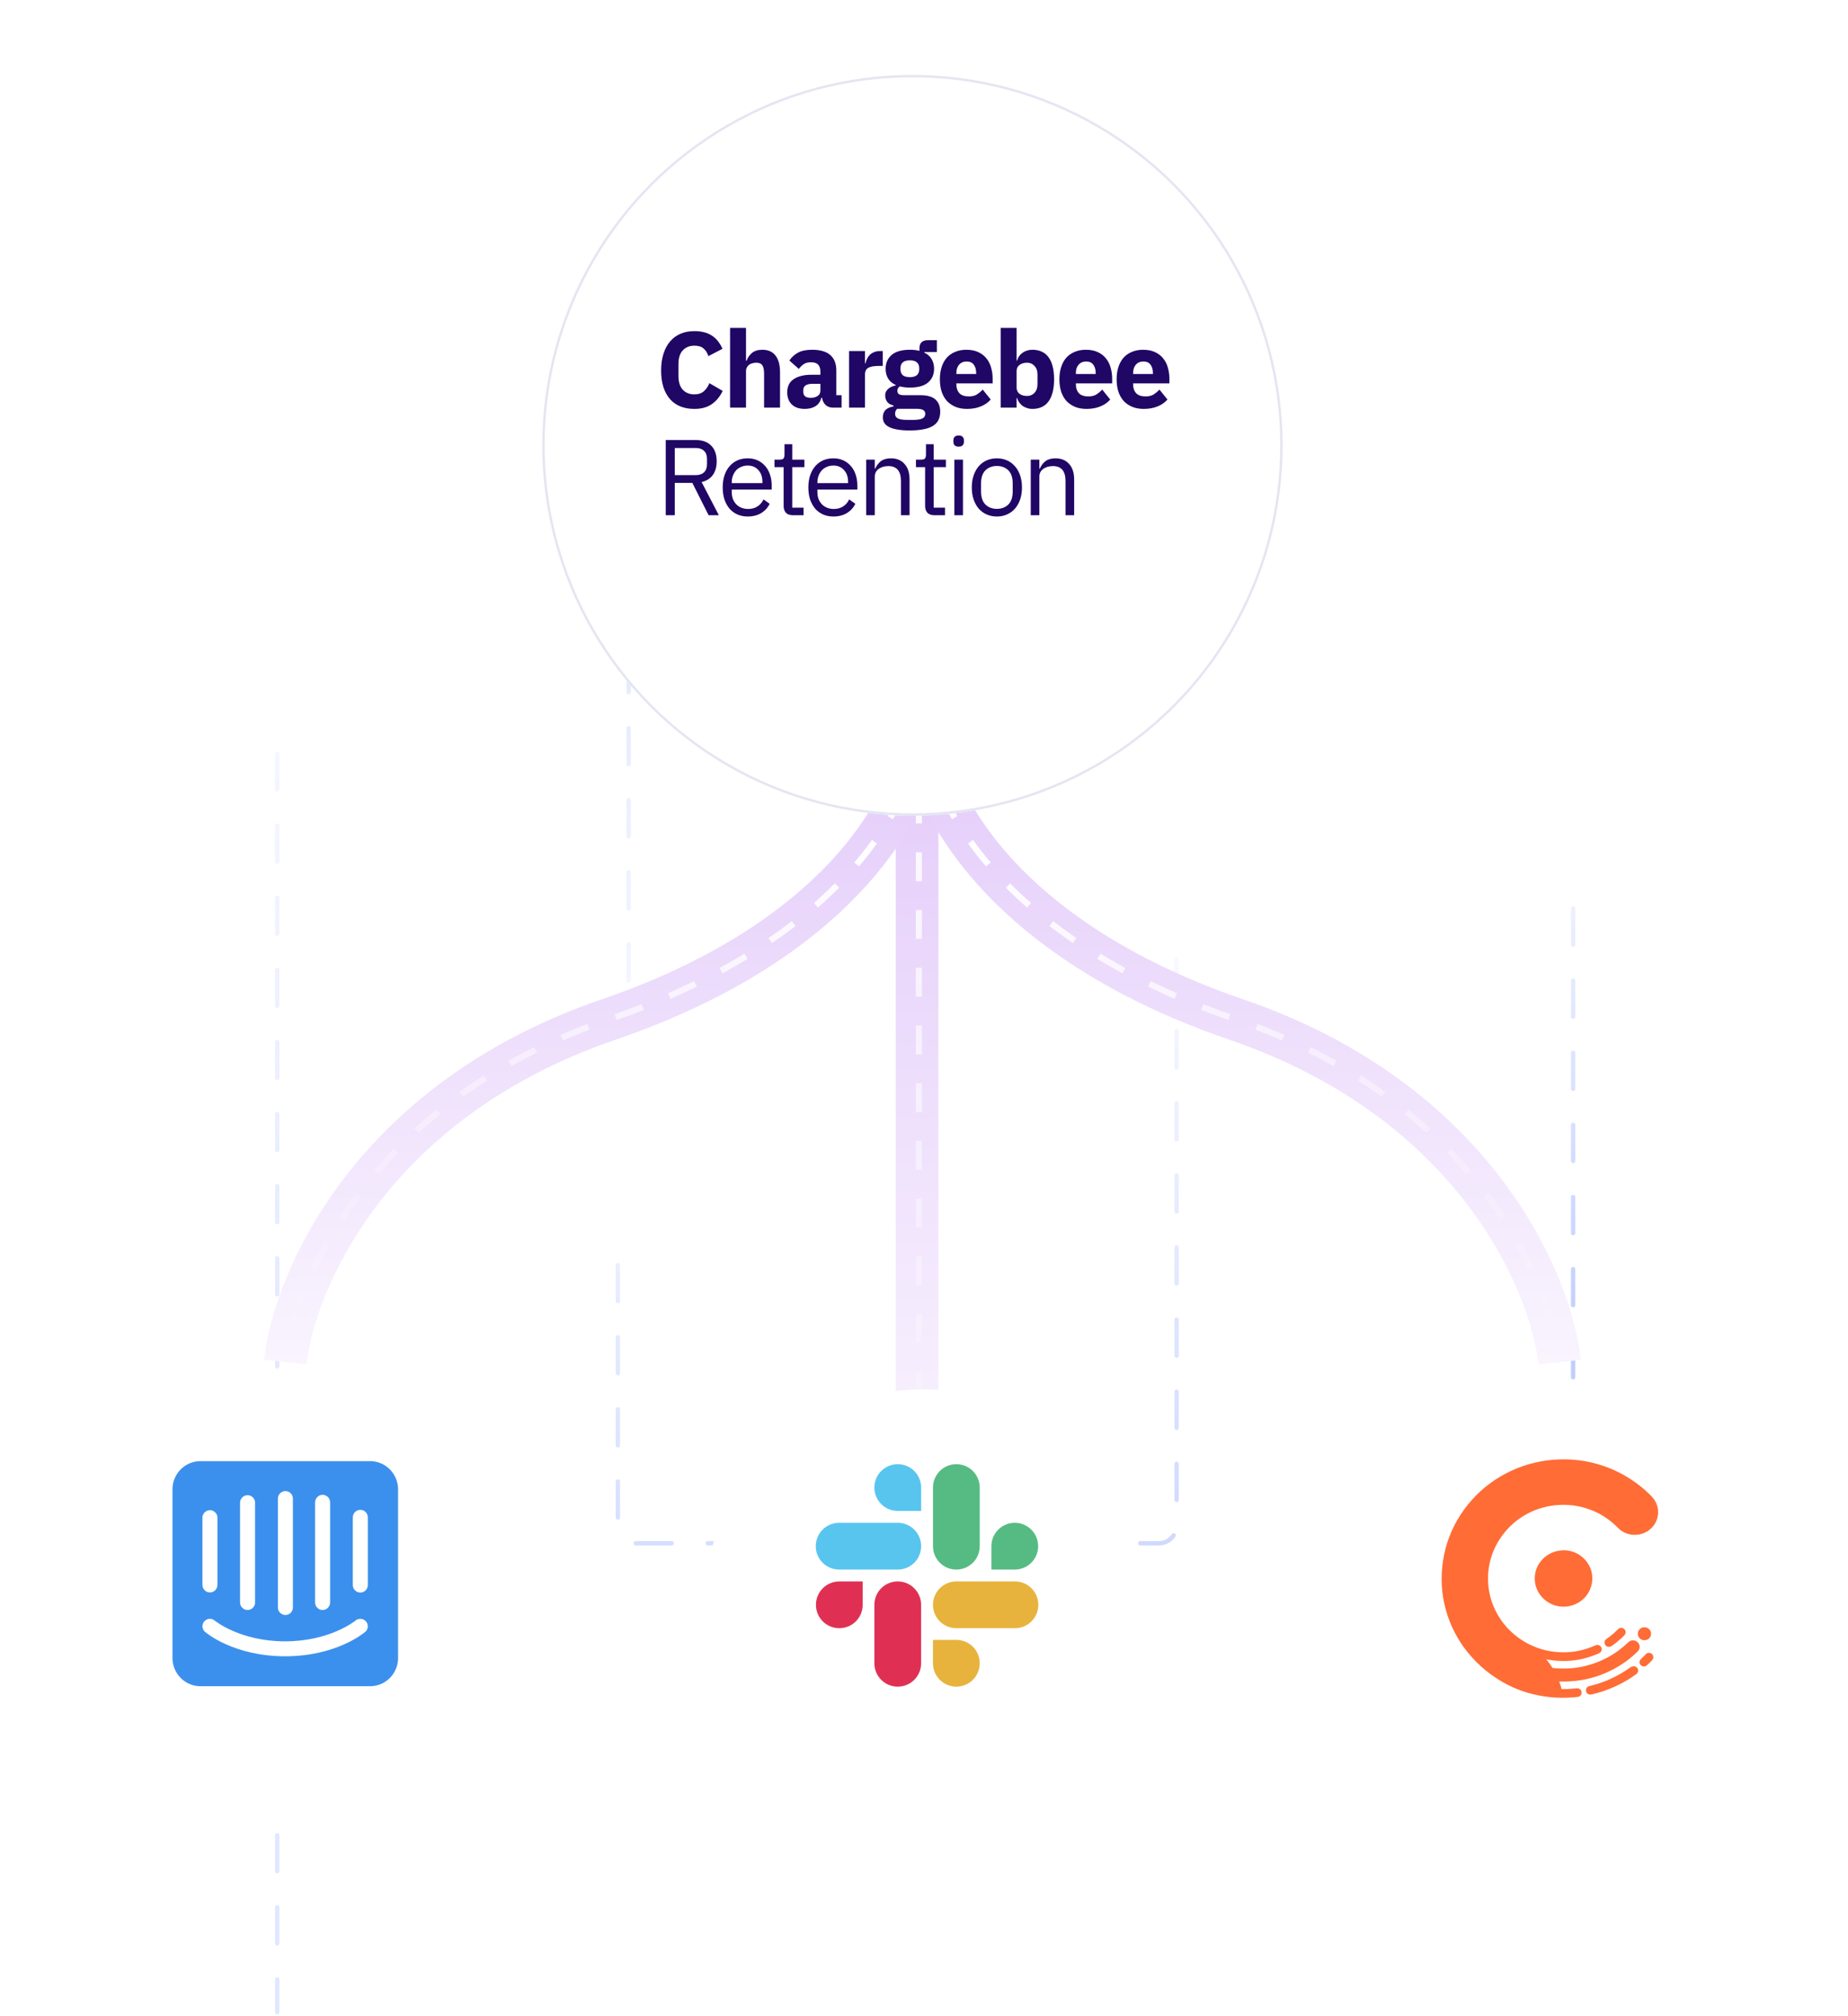 <svg width="442" height="482" viewBox="0 0 442 482" fill="none" xmlns="http://www.w3.org/2000/svg">
<path opacity="0.2" d="M66.3 180.127L66.3 481.031" stroke="url(#paint0_linear_861_1340)" stroke-width="1.035" stroke-linecap="round" stroke-linejoin="round" stroke-dasharray="8.62 8.62"/>
<path opacity="0.4" d="M376.257 217.201L376.257 406.883" stroke="url(#paint1_linear_861_1340)" stroke-width="1.035" stroke-linecap="round" stroke-linejoin="round" stroke-dasharray="8.62 8.62"/>
<path opacity="0.4" d="M150.364 70.629L150.364 240.48" stroke="url(#paint2_linear_861_1340)" stroke-width="1.035" stroke-linecap="round" stroke-linejoin="round" stroke-dasharray="8.62 8.62"/>
<path opacity="0.4" d="M281.417 229.272V364.716C281.417 367.052 279.522 368.946 277.186 368.946H214.597H152.008C149.671 368.946 147.777 367.052 147.777 364.716V296.163" stroke="url(#paint3_linear_861_1340)" stroke-width="1.035" stroke-linecap="round" stroke-linejoin="round" stroke-dasharray="8.62 8.62"/>
<path d="M219.339 176.155V358.455" stroke="url(#paint4_linear_861_1340)" stroke-width="10.209"/>
<path d="M219.773 176.155V358.455" stroke="url(#paint5_linear_861_1340)" stroke-width="1.458" stroke-dasharray="6.9 6.9"/>
<path d="M219.907 176.155C218.813 190.575 202.406 224.284 145.528 243.752C88.65 263.22 70.299 306.456 68.232 325.641" stroke="url(#paint6_linear_861_1340)" stroke-width="10.209"/>
<path d="M219.907 176.155C218.813 190.575 202.406 224.284 145.528 243.752C88.65 263.22 70.299 306.456 68.232 325.641" stroke="url(#paint7_linear_861_1340)" stroke-width="1.458" stroke-dasharray="6.9 6.9"/>
<path d="M221.364 176.155C222.458 190.575 238.865 224.284 295.743 243.752C352.621 263.22 370.972 306.456 373.038 325.641" stroke="url(#paint8_linear_861_1340)" stroke-width="10.209"/>
<path d="M221.364 176.155C222.458 190.575 238.865 224.284 295.743 243.752C352.621 263.22 370.972 306.456 373.038 325.641" stroke="url(#paint9_linear_861_1340)" stroke-width="1.458" stroke-dasharray="6.9 6.9"/>
<g filter="url(#filter0_d_861_1340)">
<circle cx="67.867" cy="377.159" r="52.867" fill="white"/>
</g>
<g filter="url(#filter1_d_861_1340)">
<circle cx="221.001" cy="379.019" r="52.867" fill="white"/>
</g>
<g filter="url(#filter2_d_861_1340)">
<circle cx="219.076" cy="100.543" r="88.543" fill="white"/>
<circle cx="219.076" cy="100.543" r="88.259" stroke="#E5E5F2" stroke-width="0.567"/>
</g>
<g filter="url(#filter3_d_861_1340)">
<circle cx="374.133" cy="377.378" r="52.867" fill="white"/>
</g>
<path d="M394.191 389.281C394.936 389.76 393.478 388.802 394.191 389.281C394.823 389.68 395.068 390.499 394.783 391.177C394.528 391.776 393.906 392.155 393.253 392.125C392.57 392.095 391.979 391.646 391.795 391.028C391.591 390.389 391.846 389.7 392.387 389.311C392.917 388.942 393.661 388.932 394.201 389.291L394.191 389.281ZM373.861 403.791C374.228 403.791 374.575 403.791 374.952 403.791C375.666 403.751 376.4 403.691 377.114 403.622C377.695 403.552 375.931 403.751 377.114 403.622C377.827 403.522 378.439 404.2 378.266 404.889C378.184 405.208 377.96 405.488 377.654 405.587C377.45 405.687 377.246 405.687 377.042 405.707C376.808 405.737 376.563 405.757 376.329 405.777C374.391 405.937 372.454 405.907 370.548 405.707C368.814 405.508 367.081 405.178 365.419 404.689C363.788 404.22 362.218 403.592 360.699 402.823C359.169 402.055 357.722 401.127 356.355 400.129C354.795 398.961 353.348 397.654 352.073 396.217C350.778 394.8 349.626 393.243 348.668 391.596C347.679 389.9 346.863 388.134 346.252 386.307C345.619 384.411 345.191 382.465 344.967 380.499C344.763 378.504 344.743 376.478 344.967 374.472C345.171 372.506 345.579 370.56 346.19 368.664C346.802 366.818 347.597 365.031 348.576 363.345C349.545 361.668 350.697 360.092 351.992 358.635C353.256 357.198 354.693 355.88 356.243 354.723C357.803 353.565 359.506 352.547 361.27 351.709C363.074 350.851 364.96 350.182 366.908 349.713C368.896 349.234 370.925 348.955 372.964 348.895C375.003 348.825 377.063 348.965 379.081 349.314C381.039 349.663 382.956 350.212 384.811 350.931C386.626 351.649 388.38 352.547 390.011 353.625C391.642 354.673 393.172 355.89 394.548 357.248C395.129 357.816 395.67 358.405 396.026 359.144C396.332 359.772 396.536 360.461 396.567 361.169C396.669 362.607 396.159 364.044 395.17 365.121C394.028 366.369 392.315 367.047 390.613 366.918C389.797 366.868 388.981 366.638 388.268 366.239C387.88 366.039 387.534 365.78 387.228 365.491C386.871 365.161 386.545 364.812 386.188 364.493C384.76 363.195 383.129 362.098 381.355 361.319C379.52 360.521 377.562 360.002 375.574 359.822C373.535 359.653 371.475 359.802 369.487 360.291C367.55 360.76 365.715 361.549 364.053 362.616C362.422 363.664 360.964 364.972 359.771 366.478C358.547 367.995 357.569 369.702 356.916 371.528C356.243 373.394 355.897 375.36 355.897 377.316C355.897 379.312 356.223 381.308 356.896 383.174C357.538 384.97 358.486 386.687 359.689 388.203C360.892 389.7 362.34 391.018 363.971 392.075C365.633 393.153 367.479 393.972 369.406 394.451C371.384 394.95 373.453 395.119 375.493 394.95C377.481 394.78 379.428 394.281 381.253 393.493C381.457 393.393 381.63 393.293 381.834 393.263C381.997 393.223 382.181 393.233 382.344 393.283C382.691 393.383 382.956 393.662 383.058 393.982C383.16 394.321 383.058 394.68 382.854 394.94C382.721 395.089 382.548 395.179 382.375 395.269C382.171 395.369 381.936 395.468 381.712 395.548C379.877 396.317 377.899 396.796 375.9 396.995C373.861 397.195 371.802 397.075 369.803 396.676C370.058 396.975 370.313 397.275 370.537 397.594C370.772 397.913 370.996 398.233 371.221 398.572C371.241 398.622 371.323 398.752 371.323 398.752C371.323 398.752 371.363 398.752 371.424 398.752C371.526 398.772 371.628 398.782 371.73 398.792C371.934 398.821 372.138 398.831 372.342 398.851C373.199 398.901 374.045 398.911 374.891 398.881C376.553 398.812 378.205 398.552 379.805 398.113C381.365 397.694 382.864 397.095 384.291 396.347C385.688 395.618 386.993 394.75 388.196 393.732C388.502 393.493 388.777 393.233 389.063 392.974C389.318 392.744 389.542 392.475 389.858 392.315C390.398 392.046 391.082 392.115 391.561 392.485C392.04 392.864 392.274 393.483 392.122 394.081C392.04 394.381 391.877 394.63 391.653 394.85C391.377 395.119 391.092 395.379 390.806 395.648C389.654 396.676 388.39 397.604 387.034 398.412C385.678 399.211 384.24 399.909 382.752 400.458C381.202 401.017 379.612 401.436 377.99 401.696C376.318 401.945 374.626 402.045 372.933 401.995C373.066 402.354 373.188 402.723 373.3 403.093C373.351 403.262 373.402 403.432 373.443 403.592C373.443 403.651 373.494 403.811 373.494 403.811H373.831L373.861 403.791ZM390.103 398.542C390.572 398.203 387.116 400.738 390.103 398.542C390.266 398.442 390.46 398.362 390.653 398.342C391.061 398.313 391.449 398.512 391.653 398.841C391.856 399.191 391.856 399.64 391.622 399.959C391.489 400.159 391.296 400.259 391.112 400.398C390.908 400.548 390.684 400.698 390.47 400.837C390.062 401.137 389.624 401.396 389.195 401.666C387.442 402.703 385.586 403.562 383.659 404.24C382.701 404.57 381.722 404.839 380.723 405.079C380.274 405.178 379.836 405.108 379.54 404.749C379.285 404.42 379.234 403.971 379.438 403.612C379.51 403.442 379.642 403.312 379.815 403.212C380.019 403.083 380.244 403.053 380.458 403.013C380.968 402.883 381.457 402.743 381.946 402.594C382.915 402.294 383.883 401.955 384.801 401.546C386.677 400.728 388.451 399.71 390.082 398.512L390.103 398.542ZM393.62 395.478C394.028 395.049 393.253 395.848 393.62 395.478C394.089 394.979 394.946 395.059 395.303 395.638C395.445 395.878 395.486 396.167 395.405 396.436C395.333 396.766 395.058 396.995 394.823 397.235C394.558 397.514 394.273 397.784 393.987 398.053C393.722 398.293 393.396 398.432 393.039 398.382C392.407 398.283 391.999 397.664 392.183 397.085C392.285 396.746 392.55 396.546 392.794 396.317C393.08 396.047 393.365 395.758 393.641 395.478H393.62ZM386.993 389.491C387.401 389.072 385.974 390.539 386.993 389.491C387.34 389.132 387.911 389.062 388.319 389.321C388.757 389.581 388.93 390.12 388.757 390.579C388.655 390.798 388.482 390.978 388.298 391.147C388.125 391.347 387.931 391.517 387.737 391.706C387.401 392.006 387.054 392.305 386.687 392.604C386.3 392.904 385.902 393.203 385.505 393.473C385.097 393.772 384.536 393.792 384.138 393.473C383.792 393.173 383.68 392.694 383.833 392.275C383.934 392.075 384.067 391.926 384.24 391.806C384.444 391.656 384.669 391.507 384.883 391.347C385.647 390.788 386.351 390.149 387.024 389.481L386.993 389.491ZM373.963 370.61C374.32 370.61 374.677 370.63 375.024 370.69C376.4 370.889 377.705 371.528 378.714 372.486C379.734 373.424 380.427 374.662 380.713 376.009C380.998 377.386 380.815 378.843 380.233 380.13C379.673 381.368 378.725 382.425 377.542 383.124C376.318 383.853 374.86 384.192 373.433 384.082C372.026 383.982 370.68 383.433 369.579 382.555C368.509 381.687 367.723 380.509 367.336 379.202C366.949 377.845 367 376.378 367.489 375.051C367.968 373.783 368.845 372.656 369.977 371.877C371.139 371.079 372.546 370.63 373.953 370.63L373.963 370.61Z" fill="#FF6C36"/>
<path d="M206.335 383.659C206.335 386.75 203.837 389.249 200.745 389.249C197.654 389.249 195.155 386.75 195.155 383.659C195.155 380.567 197.654 378.069 200.745 378.069H206.335V383.659Z" fill="#DF3054"/>
<path d="M209.128 383.659C209.128 380.567 211.627 378.069 214.718 378.069C217.81 378.069 220.308 380.567 220.308 383.659V397.634C220.308 400.725 217.81 403.223 214.718 403.223C211.627 403.223 209.128 400.725 209.128 397.634V383.659Z" fill="#DF3054"/>
<path d="M214.723 361.213C211.631 361.213 209.133 358.715 209.133 355.623C209.133 352.532 211.631 350.033 214.723 350.033C217.814 350.033 220.313 352.532 220.313 355.623V361.213H214.723Z" fill="#58C5EF"/>
<path d="M214.723 364.049C217.814 364.049 220.313 366.548 220.313 369.639C220.313 372.73 217.814 375.229 214.723 375.229H200.705C197.614 375.229 195.115 372.73 195.115 369.639C195.115 366.548 197.614 364.049 200.705 364.049H214.723Z" fill="#58C5EF"/>
<path d="M237.12 369.639C237.12 366.548 239.619 364.049 242.71 364.049C245.801 364.049 248.3 366.548 248.3 369.639C248.3 372.731 245.801 375.229 242.71 375.229H237.12V369.639Z" fill="#56BB83"/>
<path d="M234.327 369.641C234.327 372.732 231.828 375.231 228.737 375.231C225.646 375.231 223.147 372.732 223.147 369.641V355.624C223.147 352.532 225.646 350.034 228.737 350.034C231.828 350.034 234.327 352.532 234.327 355.624V369.641Z" fill="#56BB83"/>
<path d="M228.737 392.042C231.828 392.042 234.327 394.541 234.327 397.632C234.327 400.723 231.828 403.222 228.737 403.222C225.645 403.222 223.147 400.723 223.147 397.632V392.042H228.737Z" fill="#E7B33D"/>
<path d="M228.737 389.249C225.646 389.249 223.147 386.75 223.147 383.659C223.147 380.567 225.646 378.069 228.737 378.069H242.754C245.846 378.069 248.344 380.567 248.344 383.659C248.344 386.75 245.846 389.249 242.754 389.249H228.737Z" fill="#E7B33D"/>
<path d="M87.974 378.918C87.974 379.398 87.784 379.858 87.448 380.197C87.111 380.536 86.655 380.727 86.179 380.727C85.703 380.727 85.246 380.536 84.909 380.197C84.573 379.858 84.384 379.398 84.384 378.918V362.758C84.384 362.279 84.573 361.819 84.909 361.479C85.246 361.14 85.703 360.95 86.179 360.95C86.655 360.95 87.111 361.14 87.448 361.479C87.784 361.819 87.974 362.279 87.974 362.758V378.918ZM87.35 390.115C87.113 390.354 80.438 395.96 68.201 395.96C55.965 395.96 49.334 390.384 49.053 390.145C48.875 389.994 48.729 389.809 48.622 389.601C48.516 389.393 48.451 389.166 48.431 388.933C48.412 388.699 48.439 388.465 48.51 388.241C48.581 388.019 48.694 387.812 48.845 387.633C49.155 387.272 49.594 387.049 50.066 387.013C50.538 386.976 51.006 387.13 51.366 387.439C51.47 387.514 57.433 392.387 68.187 392.387C78.94 392.387 84.948 387.484 85.007 387.439C85.372 387.132 85.841 386.981 86.314 387.017C86.788 387.054 87.229 387.275 87.543 387.633C87.846 387.989 87.997 388.451 87.964 388.919C87.93 389.386 87.715 389.822 87.365 390.13L87.35 390.115ZM48.415 362.758C48.442 362.277 48.656 361.826 49.012 361.504C49.368 361.182 49.836 361.015 50.313 361.039C50.756 361.065 51.174 361.254 51.486 361.572C51.798 361.889 51.983 362.312 52.004 362.758V378.888C52.004 379.368 51.815 379.828 51.479 380.167C51.142 380.507 50.685 380.697 50.209 380.697C49.733 380.697 49.277 380.507 48.94 380.167C48.604 379.828 48.415 379.368 48.415 378.888V362.758ZM57.418 359.171C57.445 358.689 57.66 358.238 58.016 357.916C58.371 357.594 58.839 357.427 59.317 357.451C59.76 357.477 60.177 357.666 60.49 357.984C60.802 358.301 60.986 358.724 61.008 359.171V383.089C61.008 383.569 60.819 384.029 60.482 384.368C60.145 384.707 59.689 384.898 59.213 384.898C58.737 384.898 58.28 384.707 57.944 384.368C57.607 384.029 57.418 383.569 57.418 383.089V359.171ZM66.466 358.274C66.466 357.794 66.655 357.334 66.992 356.995C67.328 356.655 67.785 356.465 68.261 356.465C68.737 356.465 69.193 356.655 69.53 356.995C69.867 357.334 70.055 357.794 70.055 358.274V384.285C70.055 384.765 69.867 385.225 69.53 385.564C69.193 385.903 68.737 386.094 68.261 386.094C67.785 386.094 67.328 385.903 66.992 385.564C66.655 385.225 66.466 384.765 66.466 384.285V358.274ZM75.366 359.171C75.366 358.691 75.555 358.231 75.891 357.892C76.228 357.552 76.684 357.362 77.16 357.362C77.636 357.362 78.093 357.552 78.43 357.892C78.766 358.231 78.955 358.691 78.955 359.171V383.089C78.955 383.569 78.766 384.029 78.43 384.368C78.093 384.707 77.636 384.898 77.16 384.898C76.684 384.898 76.228 384.707 75.891 384.368C75.555 384.029 75.366 383.569 75.366 383.089V359.171ZM88.463 349.304H47.999C47.118 349.298 46.244 349.468 45.427 349.803C44.61 350.138 43.867 350.632 43.24 351.257C42.614 351.882 42.115 352.625 41.774 353.444C41.432 354.264 41.254 355.143 41.251 356.031V396.394C41.254 397.282 41.432 398.161 41.774 398.981C42.115 399.8 42.614 400.543 43.24 401.168C43.867 401.793 44.61 402.287 45.427 402.622C46.244 402.957 47.118 403.127 47.999 403.121H88.463C89.343 403.127 90.216 402.958 91.032 402.624C91.848 402.29 92.59 401.797 93.217 401.173C93.843 400.55 94.342 399.809 94.684 398.991C95.027 398.174 95.206 397.296 95.212 396.409V356.031C95.208 355.144 95.031 354.266 94.69 353.448C94.35 352.629 93.853 351.887 93.227 351.262C92.602 350.637 91.861 350.143 91.046 349.807C90.231 349.471 89.358 349.3 88.478 349.304" fill="#3C90ED"/>
<path d="M166.081 97.756C164.862 97.756 163.764 97.567 162.785 97.189C161.806 96.794 160.974 96.219 160.287 95.463C159.6 94.691 159.068 93.738 158.69 92.605C158.312 91.454 158.123 90.115 158.123 88.587C158.123 87.076 158.312 85.737 158.69 84.57C159.068 83.385 159.6 82.398 160.287 81.608C160.974 80.801 161.806 80.191 162.785 79.779C163.764 79.367 164.862 79.161 166.081 79.161C167.747 79.161 169.12 79.505 170.202 80.191C171.284 80.861 172.151 81.925 172.803 83.385L169.429 85.136C169.189 84.381 168.811 83.78 168.296 83.333C167.798 82.87 167.06 82.638 166.081 82.638C164.931 82.638 164.004 83.016 163.3 83.771C162.613 84.51 162.27 85.591 162.27 87.016V89.901C162.27 91.326 162.613 92.416 163.3 93.171C164.004 93.91 164.931 94.279 166.081 94.279C167.043 94.279 167.807 94.021 168.374 93.506C168.957 92.974 169.387 92.339 169.661 91.6L172.855 93.455C172.185 94.828 171.301 95.893 170.202 96.648C169.12 97.386 167.747 97.756 166.081 97.756Z" fill="#200665"/>
<path d="M174.616 78.389H178.427V86.218H178.582C178.822 85.514 179.243 84.904 179.844 84.389C180.445 83.874 181.277 83.617 182.342 83.617C183.732 83.617 184.78 84.08 185.484 85.007C186.205 85.934 186.565 87.257 186.565 88.974V97.447H182.754V89.283C182.754 88.407 182.616 87.763 182.342 87.351C182.067 86.922 181.578 86.707 180.874 86.707C180.565 86.707 180.264 86.75 179.972 86.836C179.68 86.905 179.414 87.025 179.174 87.197C178.951 87.368 178.771 87.583 178.633 87.84C178.496 88.081 178.427 88.364 178.427 88.69V97.447H174.616V78.389Z" fill="#200665"/>
<path d="M199.177 97.447C198.49 97.447 197.915 97.232 197.452 96.803C197.005 96.374 196.722 95.798 196.602 95.077H196.447C196.241 95.953 195.786 96.623 195.082 97.086C194.378 97.532 193.511 97.756 192.481 97.756C191.125 97.756 190.086 97.395 189.365 96.674C188.644 95.953 188.283 95 188.283 93.815C188.283 92.39 188.798 91.334 189.829 90.647C190.876 89.944 192.292 89.592 194.078 89.592H196.216V88.742C196.216 88.089 196.044 87.574 195.7 87.197C195.357 86.802 194.782 86.604 193.975 86.604C193.219 86.604 192.619 86.767 192.172 87.094C191.726 87.42 191.357 87.789 191.065 88.201L188.798 86.192C189.348 85.385 190.035 84.758 190.859 84.312C191.7 83.849 192.833 83.617 194.258 83.617C196.181 83.617 197.623 84.037 198.585 84.879C199.546 85.72 200.027 86.948 200.027 88.561V94.485H201.289V97.447H199.177ZM193.898 95.103C194.533 95.103 195.074 94.966 195.52 94.691C195.984 94.416 196.216 93.97 196.216 93.352V91.755H194.361C192.867 91.755 192.121 92.261 192.121 93.274V93.661C192.121 94.159 192.275 94.528 192.584 94.768C192.893 94.991 193.331 95.103 193.898 95.103Z" fill="#200665"/>
<path d="M203.075 97.447V83.926H206.886V86.862H207.015C207.084 86.484 207.204 86.123 207.376 85.78C207.547 85.419 207.771 85.102 208.045 84.827C208.337 84.552 208.681 84.338 209.075 84.183C209.47 84.012 209.934 83.926 210.466 83.926H211.136V87.48H210.183C209.067 87.48 208.234 87.626 207.685 87.918C207.152 88.21 206.886 88.75 206.886 89.54V97.447H203.075Z" fill="#200665"/>
<path d="M224.879 98.425C224.879 99.146 224.75 99.782 224.492 100.331C224.252 100.88 223.849 101.344 223.282 101.722C222.715 102.117 221.96 102.409 221.016 102.597C220.088 102.803 218.938 102.906 217.565 102.906C216.397 102.906 215.401 102.829 214.577 102.675C213.77 102.537 213.109 102.331 212.594 102.057C212.096 101.799 211.727 101.473 211.487 101.078C211.263 100.7 211.152 100.262 211.152 99.764C211.152 99.009 211.375 98.417 211.821 97.987C212.268 97.558 212.886 97.292 213.676 97.189V96.906C213.023 96.786 212.534 96.511 212.208 96.082C211.882 95.635 211.718 95.12 211.718 94.536C211.718 94.176 211.787 93.867 211.924 93.609C212.079 93.335 212.268 93.103 212.491 92.914C212.731 92.708 213.006 92.545 213.315 92.425C213.624 92.304 213.933 92.21 214.242 92.141V92.038C213.418 91.66 212.809 91.145 212.414 90.493C212.019 89.823 211.821 89.051 211.821 88.175C211.821 86.802 212.294 85.703 213.238 84.879C214.199 84.037 215.659 83.617 217.616 83.617C218.509 83.617 219.273 83.703 219.908 83.874V83.359C219.908 82.638 220.08 82.123 220.423 81.814C220.784 81.488 221.29 81.325 221.943 81.325H224.08V84.157H221.093V84.312C221.883 84.69 222.466 85.213 222.844 85.883C223.222 86.535 223.411 87.299 223.411 88.175C223.411 89.531 222.93 90.622 221.969 91.446C221.024 92.253 219.573 92.656 217.616 92.656C216.74 92.656 215.942 92.562 215.221 92.373C214.826 92.631 214.629 92.991 214.629 93.455C214.629 93.781 214.749 94.038 214.989 94.227C215.247 94.399 215.667 94.485 216.251 94.485H220.166C221.814 94.485 223.007 94.828 223.746 95.515C224.501 96.202 224.879 97.172 224.879 98.425ZM221.299 98.94C221.299 98.545 221.144 98.245 220.835 98.039C220.526 97.833 219.985 97.73 219.213 97.73H214.577C214.405 97.902 214.277 98.091 214.191 98.296C214.122 98.52 214.088 98.734 214.088 98.94C214.088 99.438 214.302 99.799 214.732 100.022C215.161 100.262 215.891 100.383 216.921 100.383H218.466C219.496 100.383 220.226 100.262 220.655 100.022C221.084 99.799 221.299 99.438 221.299 98.94ZM217.616 90.158C218.372 90.158 218.93 90.004 219.29 89.695C219.668 89.368 219.857 88.905 219.857 88.304V87.995C219.857 87.394 219.668 86.939 219.29 86.63C218.93 86.304 218.372 86.141 217.616 86.141C216.861 86.141 216.294 86.304 215.916 86.63C215.556 86.939 215.376 87.394 215.376 87.995V88.304C215.376 88.905 215.556 89.368 215.916 89.695C216.294 90.004 216.861 90.158 217.616 90.158Z" fill="#200665"/>
<path d="M231.289 97.756C230.259 97.756 229.34 97.593 228.533 97.266C227.726 96.923 227.039 96.451 226.473 95.85C225.923 95.232 225.503 94.485 225.211 93.609C224.936 92.734 224.799 91.755 224.799 90.673C224.799 89.609 224.936 88.647 225.211 87.789C225.486 86.913 225.889 86.166 226.421 85.548C226.971 84.93 227.64 84.458 228.43 84.132C229.22 83.788 230.121 83.617 231.134 83.617C232.25 83.617 233.203 83.805 233.993 84.183C234.8 84.561 235.452 85.067 235.95 85.703C236.465 86.338 236.835 87.076 237.058 87.918C237.298 88.742 237.418 89.609 237.418 90.519V91.652H228.739V91.858C228.739 92.751 228.98 93.463 229.46 93.996C229.941 94.511 230.697 94.768 231.727 94.768C232.517 94.768 233.16 94.614 233.658 94.305C234.156 93.978 234.62 93.592 235.049 93.146L236.955 95.515C236.354 96.219 235.564 96.768 234.585 97.163C233.624 97.558 232.525 97.756 231.289 97.756ZM231.212 86.424C230.439 86.424 229.829 86.681 229.383 87.197C228.954 87.694 228.739 88.364 228.739 89.205V89.411H233.478V89.18C233.478 88.355 233.289 87.694 232.911 87.197C232.551 86.681 231.984 86.424 231.212 86.424Z" fill="#200665"/>
<path d="M239.338 78.389H243.149V86.192H243.278C243.467 85.437 243.896 84.819 244.566 84.338C245.252 83.857 246.034 83.617 246.909 83.617C248.626 83.617 249.923 84.218 250.798 85.419C251.674 86.621 252.112 88.373 252.112 90.673C252.112 92.974 251.674 94.734 250.798 95.953C249.923 97.155 248.626 97.756 246.909 97.756C246.463 97.756 246.042 97.687 245.647 97.55C245.252 97.429 244.892 97.258 244.566 97.034C244.257 96.794 243.991 96.519 243.767 96.21C243.544 95.884 243.381 95.541 243.278 95.18H243.149V97.447H239.338V78.389ZM245.647 94.665C246.368 94.665 246.961 94.416 247.424 93.918C247.905 93.403 248.146 92.716 248.146 91.858V89.514C248.146 88.656 247.905 87.978 247.424 87.48C246.961 86.965 246.368 86.707 245.647 86.707C244.926 86.707 244.325 86.887 243.845 87.248C243.381 87.591 243.149 88.072 243.149 88.69V92.682C243.149 93.3 243.381 93.79 243.845 94.15C244.325 94.493 244.926 94.665 245.647 94.665Z" fill="#200665"/>
<path d="M259.874 97.756C258.844 97.756 257.925 97.593 257.118 97.266C256.311 96.923 255.624 96.451 255.058 95.85C254.508 95.232 254.088 94.485 253.796 93.609C253.521 92.734 253.384 91.755 253.384 90.673C253.384 89.609 253.521 88.647 253.796 87.789C254.071 86.913 254.474 86.166 255.006 85.548C255.556 84.93 256.225 84.458 257.015 84.132C257.805 83.788 258.706 83.617 259.719 83.617C260.835 83.617 261.788 83.805 262.578 84.183C263.385 84.561 264.037 85.067 264.535 85.703C265.05 86.338 265.42 87.076 265.643 87.918C265.883 88.742 266.003 89.609 266.003 90.519V91.652H257.324V91.858C257.324 92.751 257.565 93.463 258.045 93.996C258.526 94.511 259.282 94.768 260.312 94.768C261.101 94.768 261.745 94.614 262.243 94.305C262.741 93.978 263.205 93.592 263.634 93.146L265.54 95.515C264.939 96.219 264.149 96.768 263.17 97.163C262.209 97.558 261.11 97.756 259.874 97.756ZM259.797 86.424C259.024 86.424 258.414 86.681 257.968 87.197C257.539 87.694 257.324 88.364 257.324 89.205V89.411H262.063V89.18C262.063 88.355 261.874 87.694 261.496 87.197C261.136 86.681 260.569 86.424 259.797 86.424Z" fill="#200665"/>
<path d="M273.563 97.756C272.533 97.756 271.614 97.593 270.807 97.266C270 96.923 269.313 96.451 268.747 95.85C268.197 95.232 267.777 94.485 267.485 93.609C267.21 92.734 267.073 91.755 267.073 90.673C267.073 89.609 267.21 88.647 267.485 87.789C267.759 86.913 268.163 86.166 268.695 85.548C269.245 84.93 269.914 84.458 270.704 84.132C271.494 83.788 272.395 83.617 273.408 83.617C274.524 83.617 275.477 83.805 276.267 84.183C277.074 84.561 277.726 85.067 278.224 85.703C278.739 86.338 279.108 87.076 279.332 87.918C279.572 88.742 279.692 89.609 279.692 90.519V91.652H271.013V91.858C271.013 92.751 271.253 93.463 271.734 93.996C272.215 94.511 272.97 94.768 274.001 94.768C274.79 94.768 275.434 94.614 275.932 94.305C276.43 93.978 276.894 93.592 277.323 93.146L279.229 95.515C278.628 96.219 277.838 96.768 276.859 97.163C275.898 97.558 274.799 97.756 273.563 97.756ZM273.485 86.424C272.713 86.424 272.103 86.681 271.657 87.197C271.228 87.694 271.013 88.364 271.013 89.205V89.411H275.752V89.18C275.752 88.355 275.563 87.694 275.185 87.197C274.825 86.681 274.258 86.424 273.485 86.424Z" fill="#200665"/>
<path d="M161.394 123.17H159.231V105.194H166.391C167.97 105.194 169.198 105.632 170.073 106.507C170.966 107.383 171.413 108.645 171.413 110.293C171.413 111.615 171.104 112.705 170.485 113.564C169.884 114.405 168.992 114.963 167.807 115.238L171.928 123.17H169.481L165.592 115.444H161.394V123.17ZM166.391 113.59C167.249 113.59 167.91 113.367 168.374 112.92C168.854 112.474 169.095 111.838 169.095 111.014V109.675C169.095 108.851 168.854 108.216 168.374 107.769C167.91 107.323 167.249 107.1 166.391 107.1H161.394V113.59H166.391Z" fill="#200665"/>
<path d="M178.83 123.479C177.92 123.479 177.096 123.316 176.357 122.99C175.636 122.664 175.01 122.2 174.477 121.599C173.962 120.981 173.559 120.251 173.267 119.41C172.992 118.552 172.855 117.59 172.855 116.526C172.855 115.478 172.992 114.525 173.267 113.667C173.559 112.809 173.962 112.079 174.477 111.478C175.01 110.86 175.636 110.388 176.357 110.061C177.096 109.735 177.92 109.572 178.83 109.572C179.723 109.572 180.521 109.735 181.225 110.061C181.929 110.388 182.53 110.843 183.028 111.426C183.526 111.993 183.903 112.671 184.161 113.461C184.436 114.251 184.573 115.118 184.573 116.062V117.041H175.018V117.659C175.018 118.225 175.104 118.758 175.276 119.256C175.465 119.736 175.722 120.157 176.048 120.518C176.392 120.878 176.804 121.161 177.284 121.367C177.782 121.573 178.34 121.676 178.958 121.676C179.8 121.676 180.529 121.479 181.148 121.084C181.783 120.689 182.272 120.123 182.616 119.384L184.084 120.44C183.654 121.35 182.985 122.089 182.075 122.655C181.165 123.205 180.083 123.479 178.83 123.479ZM178.83 111.298C178.263 111.298 177.748 111.401 177.284 111.607C176.821 111.796 176.417 112.07 176.074 112.431C175.748 112.791 175.49 113.221 175.301 113.718C175.113 114.199 175.018 114.731 175.018 115.315V115.496H182.358V115.212C182.358 114.028 182.032 113.083 181.379 112.379C180.744 111.658 179.894 111.298 178.83 111.298Z" fill="#200665"/>
<path d="M189.616 123.17C188.895 123.17 188.346 122.973 187.968 122.578C187.607 122.166 187.427 121.634 187.427 120.981V111.684H185.238V109.881H186.474C186.921 109.881 187.221 109.795 187.376 109.624C187.547 109.435 187.633 109.117 187.633 108.671V106.198H189.487V109.881H192.398V111.684H189.487V121.367H192.192V123.17H189.616Z" fill="#200665"/>
<path d="M199.317 123.479C198.407 123.479 197.583 123.316 196.845 122.99C196.124 122.664 195.497 122.2 194.965 121.599C194.45 120.981 194.046 120.251 193.754 119.41C193.48 118.552 193.342 117.59 193.342 116.526C193.342 115.478 193.48 114.525 193.754 113.667C194.046 112.809 194.45 112.079 194.965 111.478C195.497 110.86 196.124 110.388 196.845 110.061C197.583 109.735 198.407 109.572 199.317 109.572C200.21 109.572 201.008 109.735 201.712 110.061C202.416 110.388 203.017 110.843 203.515 111.426C204.013 111.993 204.391 112.671 204.648 113.461C204.923 114.251 205.06 115.118 205.06 116.062V117.041H195.506V117.659C195.506 118.225 195.592 118.758 195.763 119.256C195.952 119.736 196.21 120.157 196.536 120.518C196.879 120.878 197.291 121.161 197.772 121.367C198.27 121.573 198.828 121.676 199.446 121.676C200.287 121.676 201.017 121.479 201.635 121.084C202.27 120.689 202.76 120.123 203.103 119.384L204.571 120.44C204.142 121.35 203.472 122.089 202.562 122.655C201.652 123.205 200.571 123.479 199.317 123.479ZM199.317 111.298C198.751 111.298 198.236 111.401 197.772 111.607C197.308 111.796 196.905 112.07 196.562 112.431C196.235 112.791 195.978 113.221 195.789 113.718C195.6 114.199 195.506 114.731 195.506 115.315V115.496H202.846V115.212C202.846 114.028 202.519 113.083 201.867 112.379C201.232 111.658 200.382 111.298 199.317 111.298Z" fill="#200665"/>
<path d="M207.168 123.17V109.881H209.228V112.044H209.331C209.657 111.289 210.112 110.688 210.696 110.242C211.297 109.795 212.095 109.572 213.091 109.572C214.465 109.572 215.546 110.018 216.336 110.911C217.143 111.787 217.547 113.032 217.547 114.646V123.17H215.486V115.006C215.486 112.62 214.482 111.426 212.473 111.426C212.061 111.426 211.658 111.478 211.263 111.581C210.885 111.684 210.542 111.838 210.233 112.044C209.924 112.251 209.675 112.517 209.486 112.843C209.314 113.152 209.228 113.521 209.228 113.95V123.17H207.168Z" fill="#200665"/>
<path d="M223.454 123.17C222.733 123.17 222.183 122.973 221.805 122.578C221.445 122.166 221.265 121.634 221.265 120.981V111.684H219.075V109.881H220.312C220.758 109.881 221.059 109.795 221.213 109.624C221.385 109.435 221.471 109.117 221.471 108.671V106.198H223.325V109.881H226.235V111.684H223.325V121.367H226.029V123.17H223.454Z" fill="#200665"/>
<path d="M229.289 106.765C228.843 106.765 228.517 106.662 228.31 106.456C228.122 106.233 228.027 105.949 228.027 105.606V105.271C228.027 104.928 228.122 104.653 228.31 104.447C228.517 104.224 228.843 104.112 229.289 104.112C229.736 104.112 230.053 104.224 230.242 104.447C230.448 104.653 230.551 104.928 230.551 105.271V105.606C230.551 105.949 230.448 106.233 230.242 106.456C230.053 106.662 229.736 106.765 229.289 106.765ZM228.259 109.881H230.319V123.17H228.259V109.881Z" fill="#200665"/>
<path d="M238.432 123.479C237.539 123.479 236.723 123.316 235.985 122.99C235.247 122.664 234.612 122.2 234.079 121.599C233.564 120.981 233.161 120.251 232.869 119.41C232.577 118.552 232.431 117.59 232.431 116.526C232.431 115.478 232.577 114.525 232.869 113.667C233.161 112.809 233.564 112.079 234.079 111.478C234.612 110.86 235.247 110.388 235.985 110.061C236.723 109.735 237.539 109.572 238.432 109.572C239.325 109.572 240.132 109.735 240.853 110.061C241.591 110.388 242.226 110.86 242.758 111.478C243.291 112.079 243.703 112.809 243.995 113.667C244.287 114.525 244.433 115.478 244.433 116.526C244.433 117.59 244.287 118.552 243.995 119.41C243.703 120.251 243.291 120.981 242.758 121.599C242.226 122.2 241.591 122.664 240.853 122.99C240.132 123.316 239.325 123.479 238.432 123.479ZM238.432 121.651C239.548 121.651 240.458 121.307 241.162 120.621C241.866 119.934 242.218 118.886 242.218 117.479V115.573C242.218 114.165 241.866 113.118 241.162 112.431C240.458 111.744 239.548 111.401 238.432 111.401C237.316 111.401 236.406 111.744 235.702 112.431C234.998 113.118 234.646 114.165 234.646 115.573V117.479C234.646 118.886 234.998 119.934 235.702 120.621C236.406 121.307 237.316 121.651 238.432 121.651Z" fill="#200665"/>
<path d="M246.533 123.17V109.881H248.594V112.044H248.697C249.023 111.289 249.478 110.688 250.062 110.242C250.663 109.795 251.461 109.572 252.457 109.572C253.83 109.572 254.912 110.018 255.702 110.911C256.509 111.787 256.912 113.032 256.912 114.646V123.17H254.852V115.006C254.852 112.62 253.847 111.426 251.839 111.426C251.427 111.426 251.023 111.478 250.628 111.581C250.25 111.684 249.907 111.838 249.598 112.044C249.289 112.251 249.04 112.517 248.851 112.843C248.679 113.152 248.594 113.521 248.594 113.95V123.17H246.533Z" fill="#200665"/>
<defs>
<filter id="filter0_d_861_1340" x="0" y="315.292" width="135.734" height="135.734" filterUnits="userSpaceOnUse" color-interpolation-filters="sRGB">
<feFlood flood-opacity="0" result="BackgroundImageFix"/>
<feColorMatrix in="SourceAlpha" type="matrix" values="0 0 0 0 0 0 0 0 0 0 0 0 0 0 0 0 0 0 127 0" result="hardAlpha"/>
<feOffset dy="6"/>
<feGaussianBlur stdDeviation="7.5"/>
<feColorMatrix type="matrix" values="0 0 0 0 0.482 0 0 0 0 0.498 0 0 0 0 0.855 0 0 0 0.25 0"/>
<feBlend mode="normal" in2="BackgroundImageFix" result="effect1_dropShadow_861_1340"/>
<feBlend mode="normal" in="SourceGraphic" in2="effect1_dropShadow_861_1340" result="shape"/>
</filter>
<filter id="filter1_d_861_1340" x="153.134" y="317.152" width="135.734" height="135.734" filterUnits="userSpaceOnUse" color-interpolation-filters="sRGB">
<feFlood flood-opacity="0" result="BackgroundImageFix"/>
<feColorMatrix in="SourceAlpha" type="matrix" values="0 0 0 0 0 0 0 0 0 0 0 0 0 0 0 0 0 0 127 0" result="hardAlpha"/>
<feOffset dy="6"/>
<feGaussianBlur stdDeviation="7.5"/>
<feColorMatrix type="matrix" values="0 0 0 0 0.482 0 0 0 0 0.498 0 0 0 0 0.855 0 0 0 0.25 0"/>
<feBlend mode="normal" in2="BackgroundImageFix" result="effect1_dropShadow_861_1340"/>
<feBlend mode="normal" in="SourceGraphic" in2="effect1_dropShadow_861_1340" result="shape"/>
</filter>
<filter id="filter2_d_861_1340" x="111.955" y="0.177" width="212.553" height="212.553" filterUnits="userSpaceOnUse" color-interpolation-filters="sRGB">
<feFlood flood-opacity="0" result="BackgroundImageFix"/>
<feColorMatrix in="SourceAlpha" type="matrix" values="0 0 0 0 0 0 0 0 0 0 0 0 0 0 0 0 0 0 127 0" result="hardAlpha"/>
<feMorphology radius="0.844" operator="dilate" in="SourceAlpha" result="effect1_dropShadow_861_1340"/>
<feOffset dx="-0.844" dy="5.911"/>
<feGaussianBlur stdDeviation="8.445"/>
<feComposite in2="hardAlpha" operator="out"/>
<feColorMatrix type="matrix" values="0 0 0 0 0.78 0 0 0 0 0.721 0 0 0 0 1 0 0 0 0.25 0"/>
<feBlend mode="normal" in2="BackgroundImageFix" result="effect1_dropShadow_861_1340"/>
<feBlend mode="normal" in="SourceGraphic" in2="effect1_dropShadow_861_1340" result="shape"/>
</filter>
<filter id="filter3_d_861_1340" x="306.266" y="315.511" width="135.734" height="135.734" filterUnits="userSpaceOnUse" color-interpolation-filters="sRGB">
<feFlood flood-opacity="0" result="BackgroundImageFix"/>
<feColorMatrix in="SourceAlpha" type="matrix" values="0 0 0 0 0 0 0 0 0 0 0 0 0 0 0 0 0 0 127 0" result="hardAlpha"/>
<feOffset dy="6"/>
<feGaussianBlur stdDeviation="7.5"/>
<feColorMatrix type="matrix" values="0 0 0 0 0.482 0 0 0 0 0.498 0 0 0 0 0.855 0 0 0 0.25 0"/>
<feBlend mode="normal" in2="BackgroundImageFix" result="effect1_dropShadow_861_1340"/>
<feBlend mode="normal" in="SourceGraphic" in2="effect1_dropShadow_861_1340" result="shape"/>
</filter>
<linearGradient id="paint0_linear_861_1340" x1="66.3" y1="347.82" x2="15.394" y2="112.587" gradientUnits="userSpaceOnUse">
<stop stop-color="#6586FA"/>
<stop offset="1" stop-color="#6586FA" stop-opacity="0"/>
</linearGradient>
<linearGradient id="paint1_linear_861_1340" x1="376.257" y1="322.91" x2="357.519" y2="169.977" gradientUnits="userSpaceOnUse">
<stop stop-color="#6586FA"/>
<stop offset="1" stop-color="#6586FA" stop-opacity="0"/>
</linearGradient>
<linearGradient id="paint2_linear_861_1340" x1="207.872" y1="-49.534" x2="237.259" y2="296.153" gradientUnits="userSpaceOnUse">
<stop stop-color="#6586FA"/>
<stop offset="1" stop-color="#6586FA" stop-opacity="0"/>
</linearGradient>
<linearGradient id="paint3_linear_861_1340" x1="314.826" y1="412.056" x2="280.088" y2="203.321" gradientUnits="userSpaceOnUse">
<stop stop-color="#6586FA"/>
<stop offset="1" stop-color="#6586FA" stop-opacity="0"/>
</linearGradient>
<linearGradient id="paint4_linear_861_1340" x1="219.839" y1="176.155" x2="219.839" y2="358.455" gradientUnits="userSpaceOnUse">
<stop stop-color="#E4CCFA"/>
<stop offset="1" stop-color="#F9F4FE"/>
</linearGradient>
<linearGradient id="paint5_linear_861_1340" x1="220.273" y1="176.155" x2="220.273" y2="358.455" gradientUnits="userSpaceOnUse">
<stop stop-color="white"/>
<stop offset="1" stop-color="white" stop-opacity="0"/>
</linearGradient>
<linearGradient id="paint6_linear_861_1340" x1="144.07" y1="176.155" x2="144.07" y2="325.641" gradientUnits="userSpaceOnUse">
<stop stop-color="#E4CCFA"/>
<stop offset="1" stop-color="#F9F4FE"/>
</linearGradient>
<linearGradient id="paint7_linear_861_1340" x1="206.052" y1="195.844" x2="58.753" y2="313.975" gradientUnits="userSpaceOnUse">
<stop stop-color="white"/>
<stop offset="1" stop-color="white" stop-opacity="0"/>
</linearGradient>
<linearGradient id="paint8_linear_861_1340" x1="297.201" y1="176.155" x2="297.201" y2="325.641" gradientUnits="userSpaceOnUse">
<stop stop-color="#E4CCFA"/>
<stop offset="1" stop-color="#F9F4FE"/>
</linearGradient>
<linearGradient id="paint9_linear_861_1340" x1="235.219" y1="195.844" x2="382.518" y2="313.975" gradientUnits="userSpaceOnUse">
<stop stop-color="white"/>
<stop offset="1" stop-color="white" stop-opacity="0"/>
</linearGradient>
</defs>
</svg>

